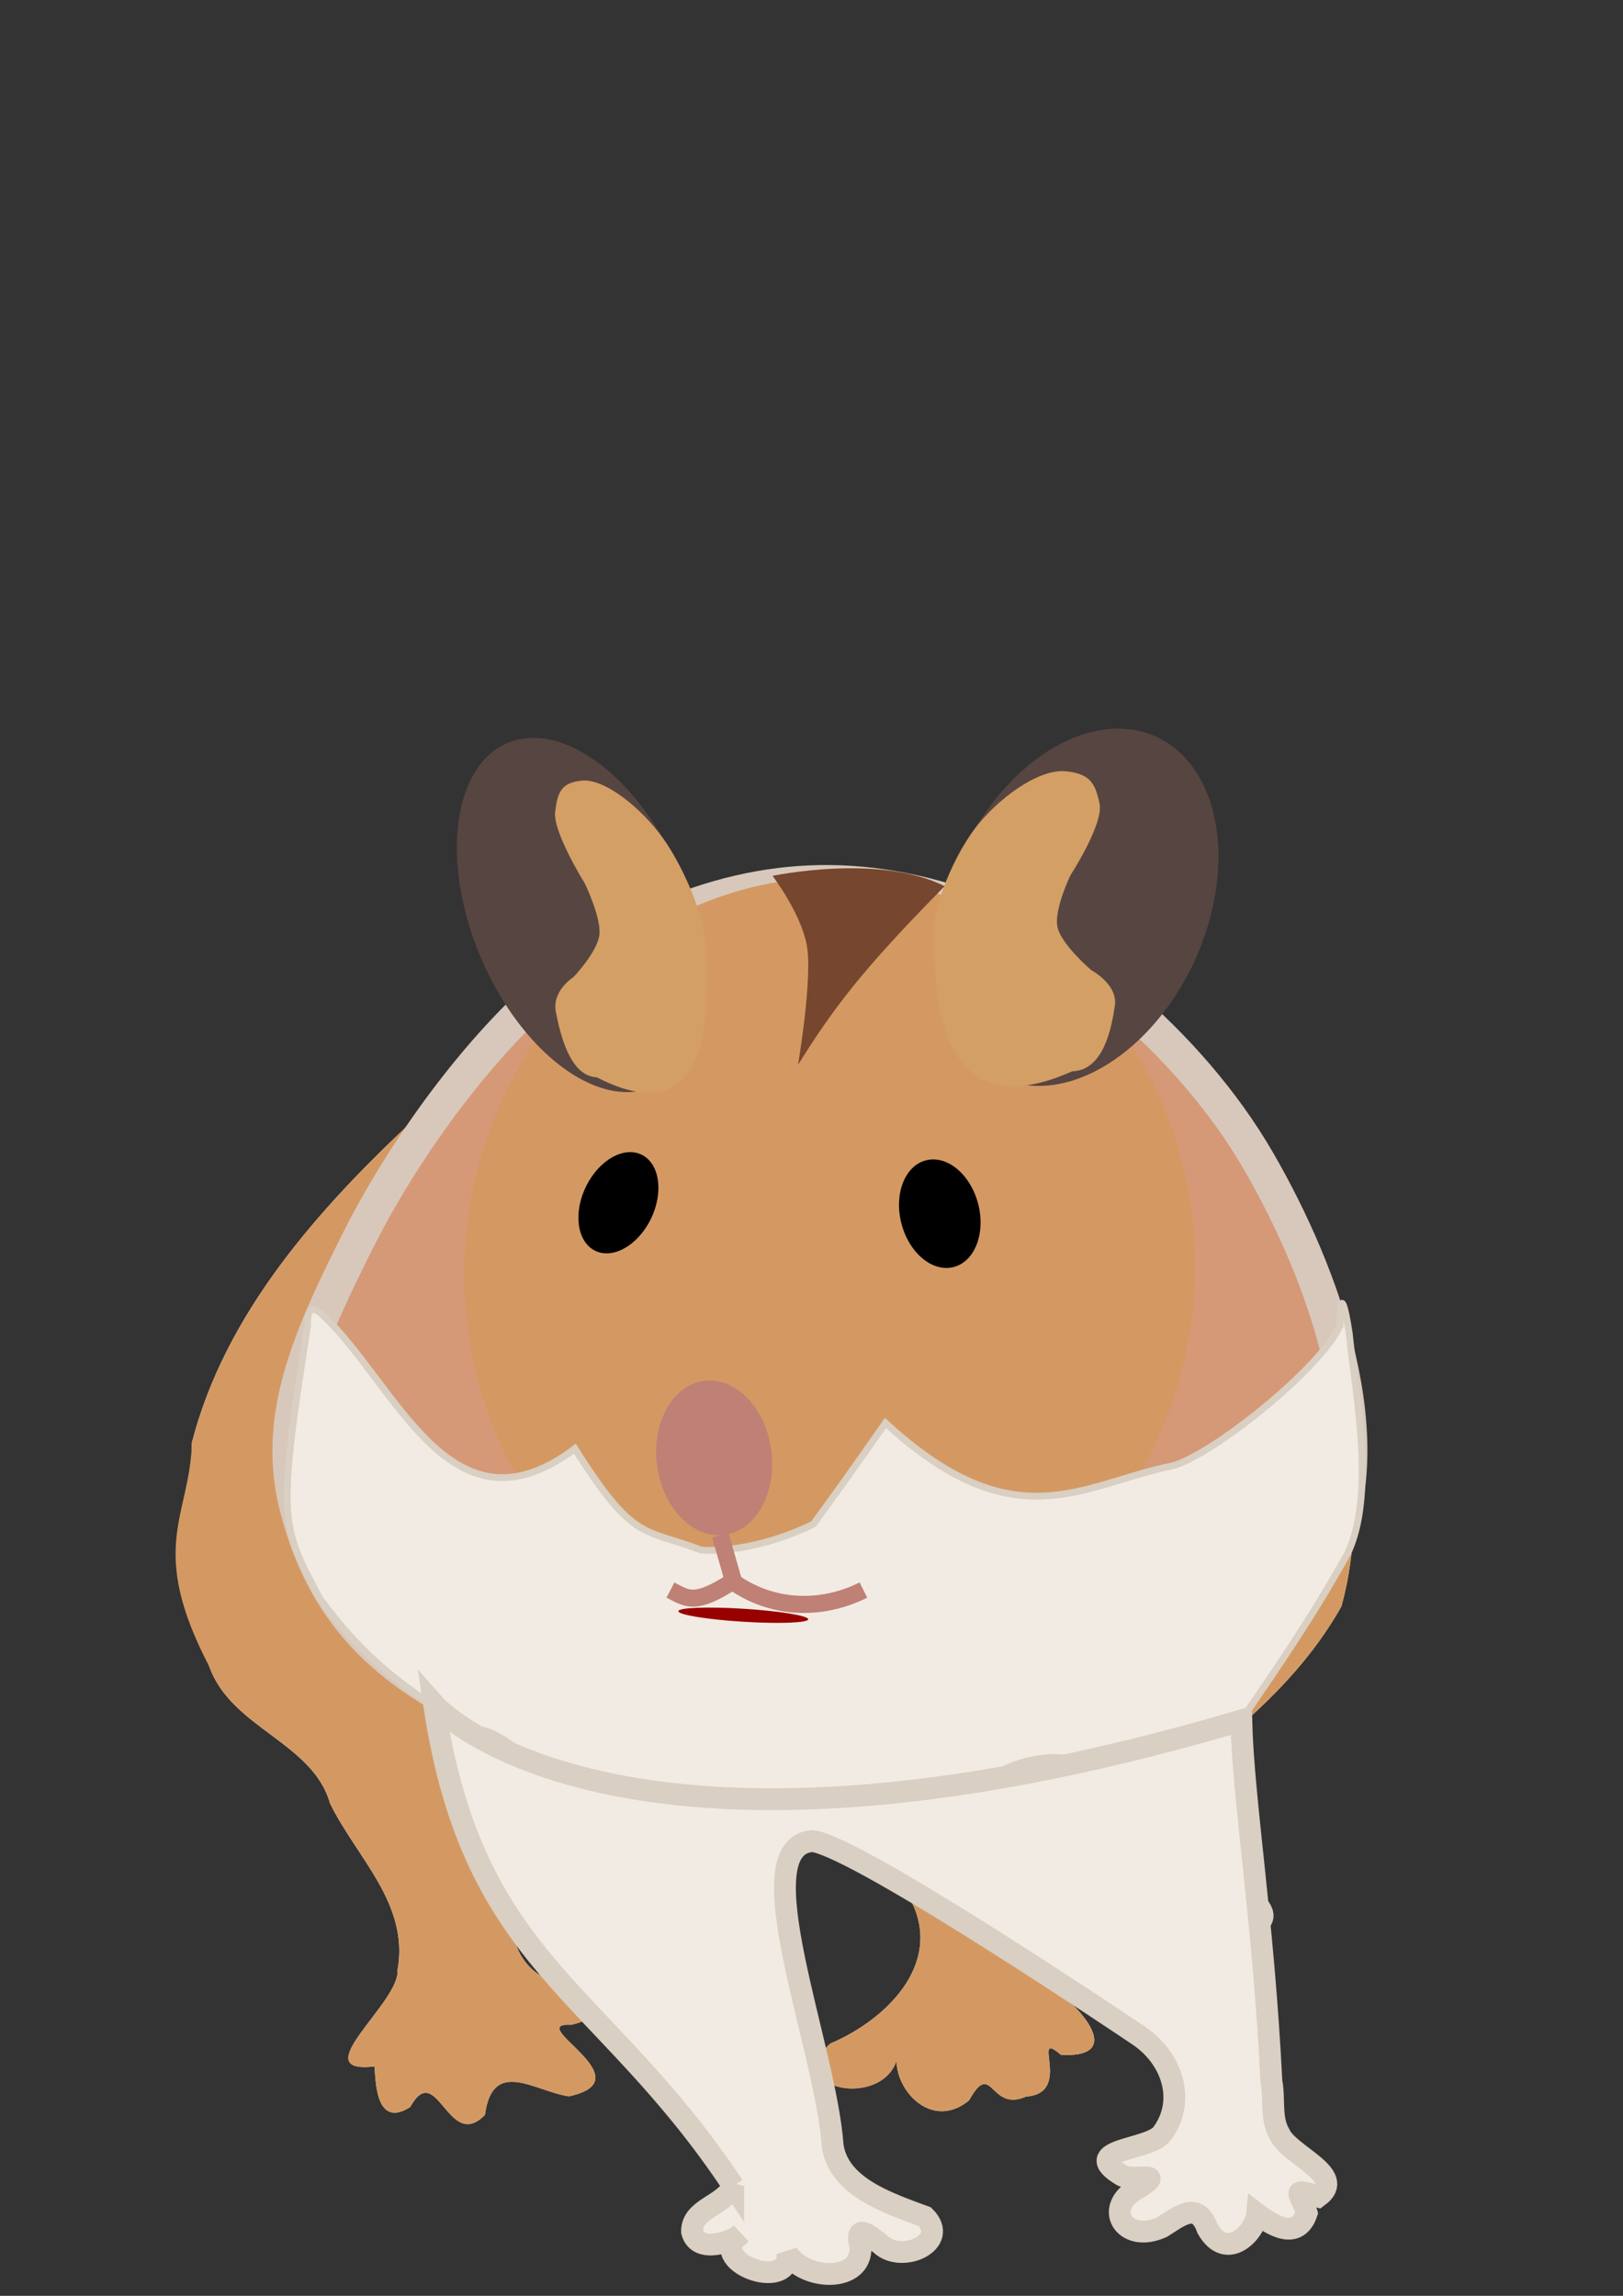 <?xml version="1.0" encoding="UTF-8" standalone="no"?>
<!-- Created with Inkscape (http://www.inkscape.org/) -->

<svg
   xmlns:dc="http://purl.org/dc/elements/1.1/"
   xmlns:cc="http://creativecommons.org/ns#"
   xmlns:rdf="http://www.w3.org/1999/02/22-rdf-syntax-ns#"
   xmlns:svg="http://www.w3.org/2000/svg"
   xmlns="http://www.w3.org/2000/svg"
   xmlns:sodipodi="http://sodipodi.sourceforge.net/DTD/sodipodi-0.dtd"
   xmlns:inkscape="http://www.inkscape.org/namespaces/inkscape"
   width="210mm"
   height="297mm"
   viewBox="0 0 744.094 1052.362"
   id="svg2"
   version="1.1"
   inkscape:version="0.91 r13725"
   sodipodi:docname="object.svg">
  <rect x="0" y="0" width="744.094" height="1052.362" fill="#333333" stroke="none"/>
  <defs
     id="defs4" />
  <sodipodi:namedview
     id="base"
     pagecolor="#ffffff"
     bordercolor="#666666"
     borderopacity="1.0"
     inkscape:pageopacity="0.0"
     inkscape:pageshadow="2"
     inkscape:zoom="0.49497475"
     inkscape:cx="383.26035"
     inkscape:cy="219.63934"
     inkscape:document-units="px"
     inkscape:current-layer="g3362"
     showgrid="false"
     inkscape:window-width="735"
     inkscape:window-height="1342"
     inkscape:window-x="33"
     inkscape:window-y="24"
     inkscape:window-maximized="1"
     showguides="false" />
  <g
     inkscape:label="Layer 1"
     inkscape:groupmode="layer"
     id="layer1">
    <g
       id="g4518"
       transform="translate(20.203,-96.975)" />
    <g
       id="g4797"
       transform="matrix(1.564,0,0,1.564,-336.78,-432.425)">
      <g
         id="g3362"
         transform="translate(0,-156.043)">
        <g
           id="g4236"
           transform="translate(-11.628,-268.742)">
          <g
             id="g4240"
             transform="translate(-15.643,-47.805)">
            <g
               id="g4390"
               transform="translate(-34.885,9.044)">
              <path
                 inkscape:connector-curvature="0"
                 id="path4461-3"
                 d="m 583.056,1321.046 c 8.9,4.228 26.08,22.35 5.435,21.218 -9.241,-7.891 3.819,11.272 -10.235,12.239 -10.738,4.761 -9.825,-11.233 -16.717,1.144 -10.635,8.683 -21.193,-2.415 -21.229,-11.588 -5.056,14.271 -33.398,7.772 -19.433,-5.094 15.936,-6.702 33.166,-23.045 23.728,-41.748 -8.724,-20.66 -34.757,-20.781 -53.782,-19.969 -17.721,0.957 -35.404,4.397 -53.206,1.557 -12.61,9.886 -15.407,36.26 2.171,42.012 10.472,-1.349 19.743,9.325 5.217,12.637 -14.569,-0.713 22.218,16.033 -0.739,20.976 -10.017,-1.435 -22.339,-11.456 -24.625,5.432 -10.775,11.16 -14.026,-16.508 -21.91,-2.285 -10.43,6.665 -10.093,-8.636 -10.465,-11.904 -20.879,2.364 7.596,-18.785 6.748,-28.216 3.521,-19.454 -11.922,-32.866 -19.763,-48.847 -5.083,-17.989 -28.864,-21.972 -35.387,-40.083 -7.991,-20.871 -5.725,-43.895 -5.115,-65.722 9.762,-37.879 36.984,-68.365 64.938,-94.485 32.433,-28.415 71.959,-54.308 116.593,-54.33 60.707,1.593 113.462,44.427 139.662,97.313 15.227,30.218 24.988,66.103 15.768,99.529 -10.259,18.251 -25.802,32.669 -42.286,45.253 -19.476,4.46 -27.397,25.967 -35.451,41.996 -3.428,7.602 -6.471,15.373 -9.917,22.966 z"
                 style="fill:#f2ebe3;fill-opacity:1;fill-rule:evenodd;stroke:none;stroke-width:2.099;stroke-linecap:butt;stroke-linejoin:miter;stroke-miterlimit:4;stroke-dasharray:none;stroke-opacity:1" />
              <path
                 inkscape:connector-curvature="0"
                 id="path4461-3-7"
                 d="m 583.056,1321.046 c 8.9,4.228 26.08,22.35 5.435,21.218 -9.241,-7.891 3.819,11.272 -10.235,12.239 -10.738,4.761 -9.825,-11.233 -16.717,1.144 -10.635,8.683 -21.193,-2.415 -21.229,-11.588 -5.056,14.271 -33.398,7.772 -19.433,-5.094 15.936,-6.702 33.166,-23.045 23.728,-41.748 -8.724,-20.66 -34.757,-20.781 -53.782,-19.969 -17.721,0.957 -35.404,4.397 -53.206,1.557 -12.61,9.886 -15.407,36.26 2.171,42.012 10.472,-1.349 19.743,9.325 5.217,12.637 -14.569,-0.713 22.218,16.033 -0.739,20.976 -10.017,-1.435 -22.339,-11.456 -24.625,5.432 -10.775,11.16 -14.026,-16.508 -21.91,-2.285 -10.43,6.665 -10.093,-8.636 -10.465,-11.904 -20.879,2.364 7.596,-18.785 6.748,-28.216 3.521,-19.454 -11.922,-32.866 -19.763,-48.847 -5.083,-17.989 -28.864,-21.972 -35.387,-40.083 -18.327,-35.083 -5.725,-43.895 -5.115,-65.722 9.762,-37.879 36.984,-68.365 64.938,-94.485 32.433,-28.414 8.649,149.833 102.381,162.731 60.707,1.592 127.674,-172.634 153.875,-119.748 15.227,30.218 24.988,66.103 15.768,99.529 -10.259,18.251 -25.802,32.669 -42.286,45.253 -19.476,4.46 -27.397,25.967 -35.451,41.996 -3.428,7.602 -6.471,15.373 -9.917,22.966 z"
                 style="fill:#d49962;fill-opacity:1;fill-rule:evenodd;stroke:none;stroke-width:2.099;stroke-linecap:butt;stroke-linejoin:miter;stroke-miterlimit:4;stroke-dasharray:none;stroke-opacity:1"
                 sodipodi:nodetypes="cccccccccccccccccccccccccc" />
            </g>
          </g>
        </g>
        <g
           transform="translate(-24.304,220.86)"
           id="g4265">
          <path
             style="fill:#d59977;fill-opacity:1;fill-rule:evenodd;stroke:#d8c8bb;stroke-width:9.869;stroke-linecap:butt;stroke-linejoin:miter;stroke-miterlimit:4;stroke-dasharray:none;stroke-opacity:1"
             d="m 326.931,655.06 c 7.518,27.074 22.825,46.736 59.475,62.166 36.651,15.43 152.654,-2.005 152.654,-2.005 0,0 74.332,-15.094 90.204,-48.128 15.872,-33.034 -1.07,-81.256 -20.816,-115.308 -19.746,-34.052 -56.837,-65.879 -91.196,-76.203 -34.359,-10.324 -64.751,-5.605 -96.152,11.029 -31.401,16.635 -61.44,58.597 -76.327,88.235 -14.886,29.638 -25.361,53.14 -17.843,80.214 z"
             id="path4275"
             inkscape:connector-curvature="0"
             sodipodi:nodetypes="zzczzzzzz" />
          <g
             transform="translate(125.191,308.568)"
             id="g4313">
            <ellipse
               style="opacity:1;fill:#d49962;fill-opacity:1;stroke:none;stroke-width:11.361;stroke-linecap:square;stroke-miterlimit:4;stroke-dasharray:none;stroke-dashoffset:0;stroke-opacity:1"
               id="path4288"
               cx="360.413"
               cy="275.237"
               rx="107.13"
               ry="114.988"
               transform="matrix(1,0,-0.01,1,0,0)"
               inkscape:transform-center-x="-96.424424"
               inkscape:transform-center-y="85.887514" />
          </g>
          <path
             sodipodi:nodetypes="cccccccccccccccccccccccccccccccc"
             inkscape:connector-curvature="0"
             id="path4461"
             d="m 424.422,773.821 c -3.024,7.139 -13.213,8.12 -13.032,16.521 1.874,8.559 13.808,2.984 15.217,0.996 -11.438,9.451 15.991,21.377 14.958,6.768 5.298,9.926 23.806,10.816 23.076,-2.452 -1.86,-8.258 2.248,-4.576 6.426,-0.753 -15.214,-35.574 -12.98,-22.264 -15.214,-35.574 -2.139,-35.655 39.769,-13.132 61.719,-14.823 18.382,-27.506 61.95,-22.266 42.501,10.353 -3.86,6.293 -26.958,5.42 -12.749,15.167 3.831,2.409 14.183,-2.006 5.219,4.514 -11.548,6.816 -4.609,20.421 7.457,14.134 5.618,-4.035 11.225,-9.537 14.353,0.535 6.093,12.177 15.141,1.403 15.708,-5.303 4.926,4.288 12.726,9.641 15.693,-0.319 -1.903,-7.351 -5.54,-9.271 3.642,-5.963 9.256,-7.765 -9.313,-14.784 -12.274,-22.612 -2.886,-5.613 -1.438,-12.715 -2.533,-18.943 0.278,-6.287 5.045,-11.735 7.171,-17.676 15.027,-21.913 22.934,-33.599 32.852,-51.316 8.324,-17.252 2.379,-46.428 0.541,-64.572 -1.076,-7.306 -2.757,-14.392 -2.676,-2.434 -5.451,12.56 -37.46,38.098 -49.146,41.217 -26.452,5.334 -46.056,22.445 -84.149,-12.58 0,0 -9.148,13.322 -21.111,29.667 -19.015,9.181 -32.986,7.575 -32.986,7.575 -16.655,-6.46 -19.46,-1.992 -36.926,-29.704 -36.593,27.576 -52.325,-19.015 -74.156,-39.399 -4.857,-4.371 -4.188,3.191 -4.188,3.191 -8.996,57.708 -7.989,58.534 3.715,80.382 13.147,17.765 24.58,25.918 43.035,37.688 20.51,0.079 37.944,38.938 47.857,55.715 z"
             style="fill:#f2ebe3;fill-opacity:1;fill-rule:evenodd;stroke:#d9cfc2;stroke-width:2;stroke-linecap:butt;stroke-linejoin:miter;stroke-miterlimit:4;stroke-dasharray:none;stroke-opacity:1" />
          <g
             transform="translate(128.289,308.097)"
             id="g4277">
            <g
               transform="translate(127.279,573.767)"
               id="g4411">
              <g
                 id="g4359"
                 transform="translate(-130.31,-587.909)">
                <g
                   id="g4244"
                   inkscape:transform-center-x="-49.536912"
                   inkscape:transform-center-y="-93.971028"
                   transform="matrix(0.947,-0.322,0.322,0.947,-57.287,141.031)">
                  <ellipse
                     inkscape:transform-center-y="10.427988"
                     inkscape:transform-center-x="22.25015"
                     transform="matrix(-0.897,-0.442,-0.576,0.817,0,0)"
                     ry="54.328"
                     rx="38.414"
                     cy="-21.294"
                     cx="-485.746"
                     id="path3425-3"
                     style="opacity:1;fill:#574541;fill-opacity:1;stroke:none;stroke-width:5;stroke-linecap:square;stroke-miterlimit:4;stroke-dasharray:none;stroke-dashoffset:0;stroke-opacity:1" />
                  <path
                     sodipodi:nodetypes="zzzczczccz"
                     inkscape:connector-curvature="0"
                     id="path3427"
                     d="m 428.674,164.438 c 9.685,-5.779 22.072,-9.033 28.625,-6.061 6.553,2.972 7.056,6.097 6.361,12.122 -0.694,6.025 -14.843,17.173 -14.843,17.173 0,0 -7.852,7.935 -8.482,13.132 -0.63,5.197 5.301,15.152 5.301,15.152 0,0 6.106,6.466 3.181,12.122 -2.925,5.656 -9.146,16.911 -18.023,14.142 -46.533,4.402 -27.855,-41.372 -26.505,-48.487 2.15,-9.484 14.699,-23.516 24.385,-29.294 z"
                     style="fill:#d39f65;fill-opacity:1;fill-rule:evenodd;stroke:none;stroke-width:1px;stroke-linecap:butt;stroke-linejoin:miter;stroke-opacity:1" />
                </g>
                <g
                   transform="matrix(-0.829,-0.329,-0.21,0.933,697.289,149.189)"
                   id="g4244-7"
                   inkscape:transform-center-x="44.647201"
                   inkscape:transform-center-y="-85.422405">
                  <ellipse
                     inkscape:transform-center-y="10.427988"
                     inkscape:transform-center-x="22.25015"
                     transform="matrix(-0.897,-0.442,-0.576,0.817,0,0)"
                     ry="54.328"
                     rx="38.414"
                     cy="-21.294"
                     cx="-485.746"
                     id="path3425-3-5"
                     style="opacity:1;fill:#574541;fill-opacity:1;stroke:none;stroke-width:5;stroke-linecap:square;stroke-miterlimit:4;stroke-dasharray:none;stroke-dashoffset:0;stroke-opacity:1" />
                  <path
                     sodipodi:nodetypes="zzzczczccz"
                     inkscape:connector-curvature="0"
                     id="path3427-3"
                     d="m 428.674,164.438 c 9.685,-5.779 22.072,-9.033 28.625,-6.061 6.553,2.972 7.056,6.097 6.361,12.122 -0.694,6.025 -14.843,17.173 -14.843,17.173 0,0 -7.852,7.935 -8.482,13.132 -0.63,5.197 5.301,15.152 5.301,15.152 0,0 6.106,6.466 3.181,12.122 -2.925,5.656 -9.146,16.911 -18.023,14.142 -46.533,4.402 -27.855,-41.372 -26.505,-48.487 2.15,-9.484 14.699,-23.516 24.385,-29.294 z"
                     style="fill:#d39f65;fill-opacity:1;fill-rule:evenodd;stroke:none;stroke-width:1px;stroke-linecap:butt;stroke-linejoin:miter;stroke-opacity:1" />
                </g>
              </g>
              <g
                 transform="translate(-256.19,-888.466)"
                 id="g4309">
                <ellipse
                   style="opacity:1;fill:#000000;fill-opacity:1;stroke:none;stroke-width:10;stroke-linecap:square;stroke-miterlimit:4;stroke-dasharray:none;stroke-dashoffset:0;stroke-opacity:1"
                   id="path4292"
                   cx="353.829"
                   cy="686.144"
                   rx="11.617"
                   ry="16.162"
                   transform="matrix(0.967,-0.253,0.253,0.967,0,0)" >
          <animate attributeName="ry" repeatCount="indefinite" begin="0s" values="0;15;15" keyTimes="0;0.06;1" dur="5s" id="2"/>
        </ellipse>
                <ellipse
                   style="opacity:1;fill:#000000;fill-opacity:1;stroke:none;stroke-width:10;stroke-linecap:square;stroke-miterlimit:4;stroke-dasharray:none;stroke-dashoffset:0;stroke-opacity:1"
                   id="path4292-5"
                   cx="631.895"
                   cy="311.555"
                   rx="10.631"
                   ry="15.635"
                   transform="matrix(0.887,0.462,-0.446,0.895,0,0)" >
          <animate attributeName="ry" repeatCount="indefinite" begin="0s" values="0;15;15" keyTimes="0;0.06;1" dur="5s" id="2"/>
        </ellipse>
              </g>
              <g
                 transform="translate(4.956,6.253)"
                 id="g4343">
                <ellipse
                   style="opacity:1;fill:#bf8076;fill-opacity:1;stroke:none;stroke-width:10;stroke-linecap:square;stroke-miterlimit:4;stroke-dasharray:none;stroke-dashoffset:0;stroke-opacity:1"
                   id="path4290"
                   cx="66.487"
                   cy="-324.915"
                   rx="19.626"
                   ry="20.428"
                   transform="matrix(0.743,0.67,-0.428,0.904,0,0)" />
                <g
                   transform="translate(-2.143,-281.429)"
                   id="g4339">
                  <path
                     style="fill:none;fill-rule:evenodd;stroke:#bf8076;stroke-width:5;stroke-linecap:butt;stroke-linejoin:miter;stroke-miterlimit:4;stroke-dasharray:none;stroke-opacity:1"
                     d="m 177.787,70.999 c 4.97,2.591 7.226,4.575 18.183,-2.525 11.668,8.302 26.104,8.676 38.386,2.525"
                     id="path4320"
                     inkscape:connector-curvature="0"
                     sodipodi:nodetypes="ccc" />
                  <path
                     style="fill:none;fill-rule:evenodd;stroke:#bf8076;stroke-width:5;stroke-linecap:butt;stroke-linejoin:miter;stroke-miterlimit:4;stroke-dasharray:none;stroke-opacity:1"
                     d="m 192.414,54.918 4.041,14.142"
                     id="path4322"
                     inkscape:connector-curvature="0" />
                </g>
              </g>
              <path
                 sodipodi:nodetypes="czccc"
                 inkscape:connector-curvature="0"
                 id="path4553"
                 d="m 210.526,-413.493 c 0,0 8.145,10.664 10.008,20.122 1.863,9.458 -2.532,35.259 -2.532,35.259 10.547,-16.908 19.158,-28.208 42.969,-52.347 -19.054,-9.67 -50.445,-3.034 -50.445,-3.034 z"
                 style="fill:#77462f;fill-opacity:1;fill-rule:evenodd;stroke:none;stroke-width:1px;stroke-linecap:butt;stroke-linejoin:miter;stroke-opacity:1" />
            </g>
          </g>
          <g
             id="g7035"
             transform="matrix(0.488,0,0,0.687,840.43,-23.263)"
             inkscape:transform-center-x="-3.0304576"
             inkscape:transform-center-y="5.5721094">
            <g
               id="g4549"
               transform="matrix(1.332,0,0,1.332,-816.754,-202.065)">
              <g
                 id="g4255"
                 transform="matrix(0.694,0,0,0.694,-422.3,527.705)">
                <ellipse
                   style="fill:#980000;fill-opacity:1;stroke:none"
                   transform="matrix(0.999,0.044,-0.003,1,0,0)"
                   id="ellipse15"
                   ry="3"
                   rx="42.257"
                   cy="545.17"
                   cx="645.518" />
              </g>
            </g>
          </g>
          <path
             sodipodi:nodetypes="ccccccccccccccccccccccc"
             inkscape:connector-curvature="0"
             id="path4461-3-6"
             d="m 454.584,852.337 c -2.804,5.798 -12.249,6.594 -12.081,13.417 1.737,6.951 12.801,2.423 14.107,0.809 -10.604,7.675 14.824,17.36 13.866,5.496 4.911,8.061 22.069,8.784 21.392,-1.991 -1.724,-6.706 2.084,-3.716 5.958,-0.611 6.238,5.811 20.398,-0.659 12.901,-8.114 -11.08,-4.072 -25.216,-8.813 -27.005,-20.775 -1.983,-28.955 -26.254,-87.935 -5.905,-89.308 13.568,1.654 95.139,56.687 95.139,56.687 10.239,6.626 14.513,19.243 7.382,28.992 -3.578,5.11 -24.991,4.401 -11.819,12.317 3.552,1.957 13.148,-1.629 4.838,3.665 -10.705,5.535 -4.273,16.583 6.913,11.478 5.208,-3.277 10.406,-7.745 13.306,0.435 5.648,9.889 14.036,1.139 14.562,-4.307 4.567,3.482 11.798,7.83 14.548,-0.259 -1.764,-5.969 -5.135,-7.529 3.376,-4.842 8.581,-6.306 -8.634,-12.006 -11.379,-18.363 -2.675,-4.558 -1.333,-10.325 -2.348,-15.383 -2.369,-47.616 -8.233,-82.122 -8.837,-105.753 -184.507,54.508 -236.619,-4.718 -236.619,-4.718 11.458,76.625 49.165,83.037 87.705,141.129 z"
             style="fill:#f2ebe3;fill-opacity:1;fill-rule:evenodd;stroke:#d9cfc2;stroke-width:6.395;stroke-linecap:butt;stroke-linejoin:miter;stroke-miterlimit:4;stroke-dasharray:none;stroke-opacity:1" />
        </g>
      </g>
    </g>
  </g>
</svg>
